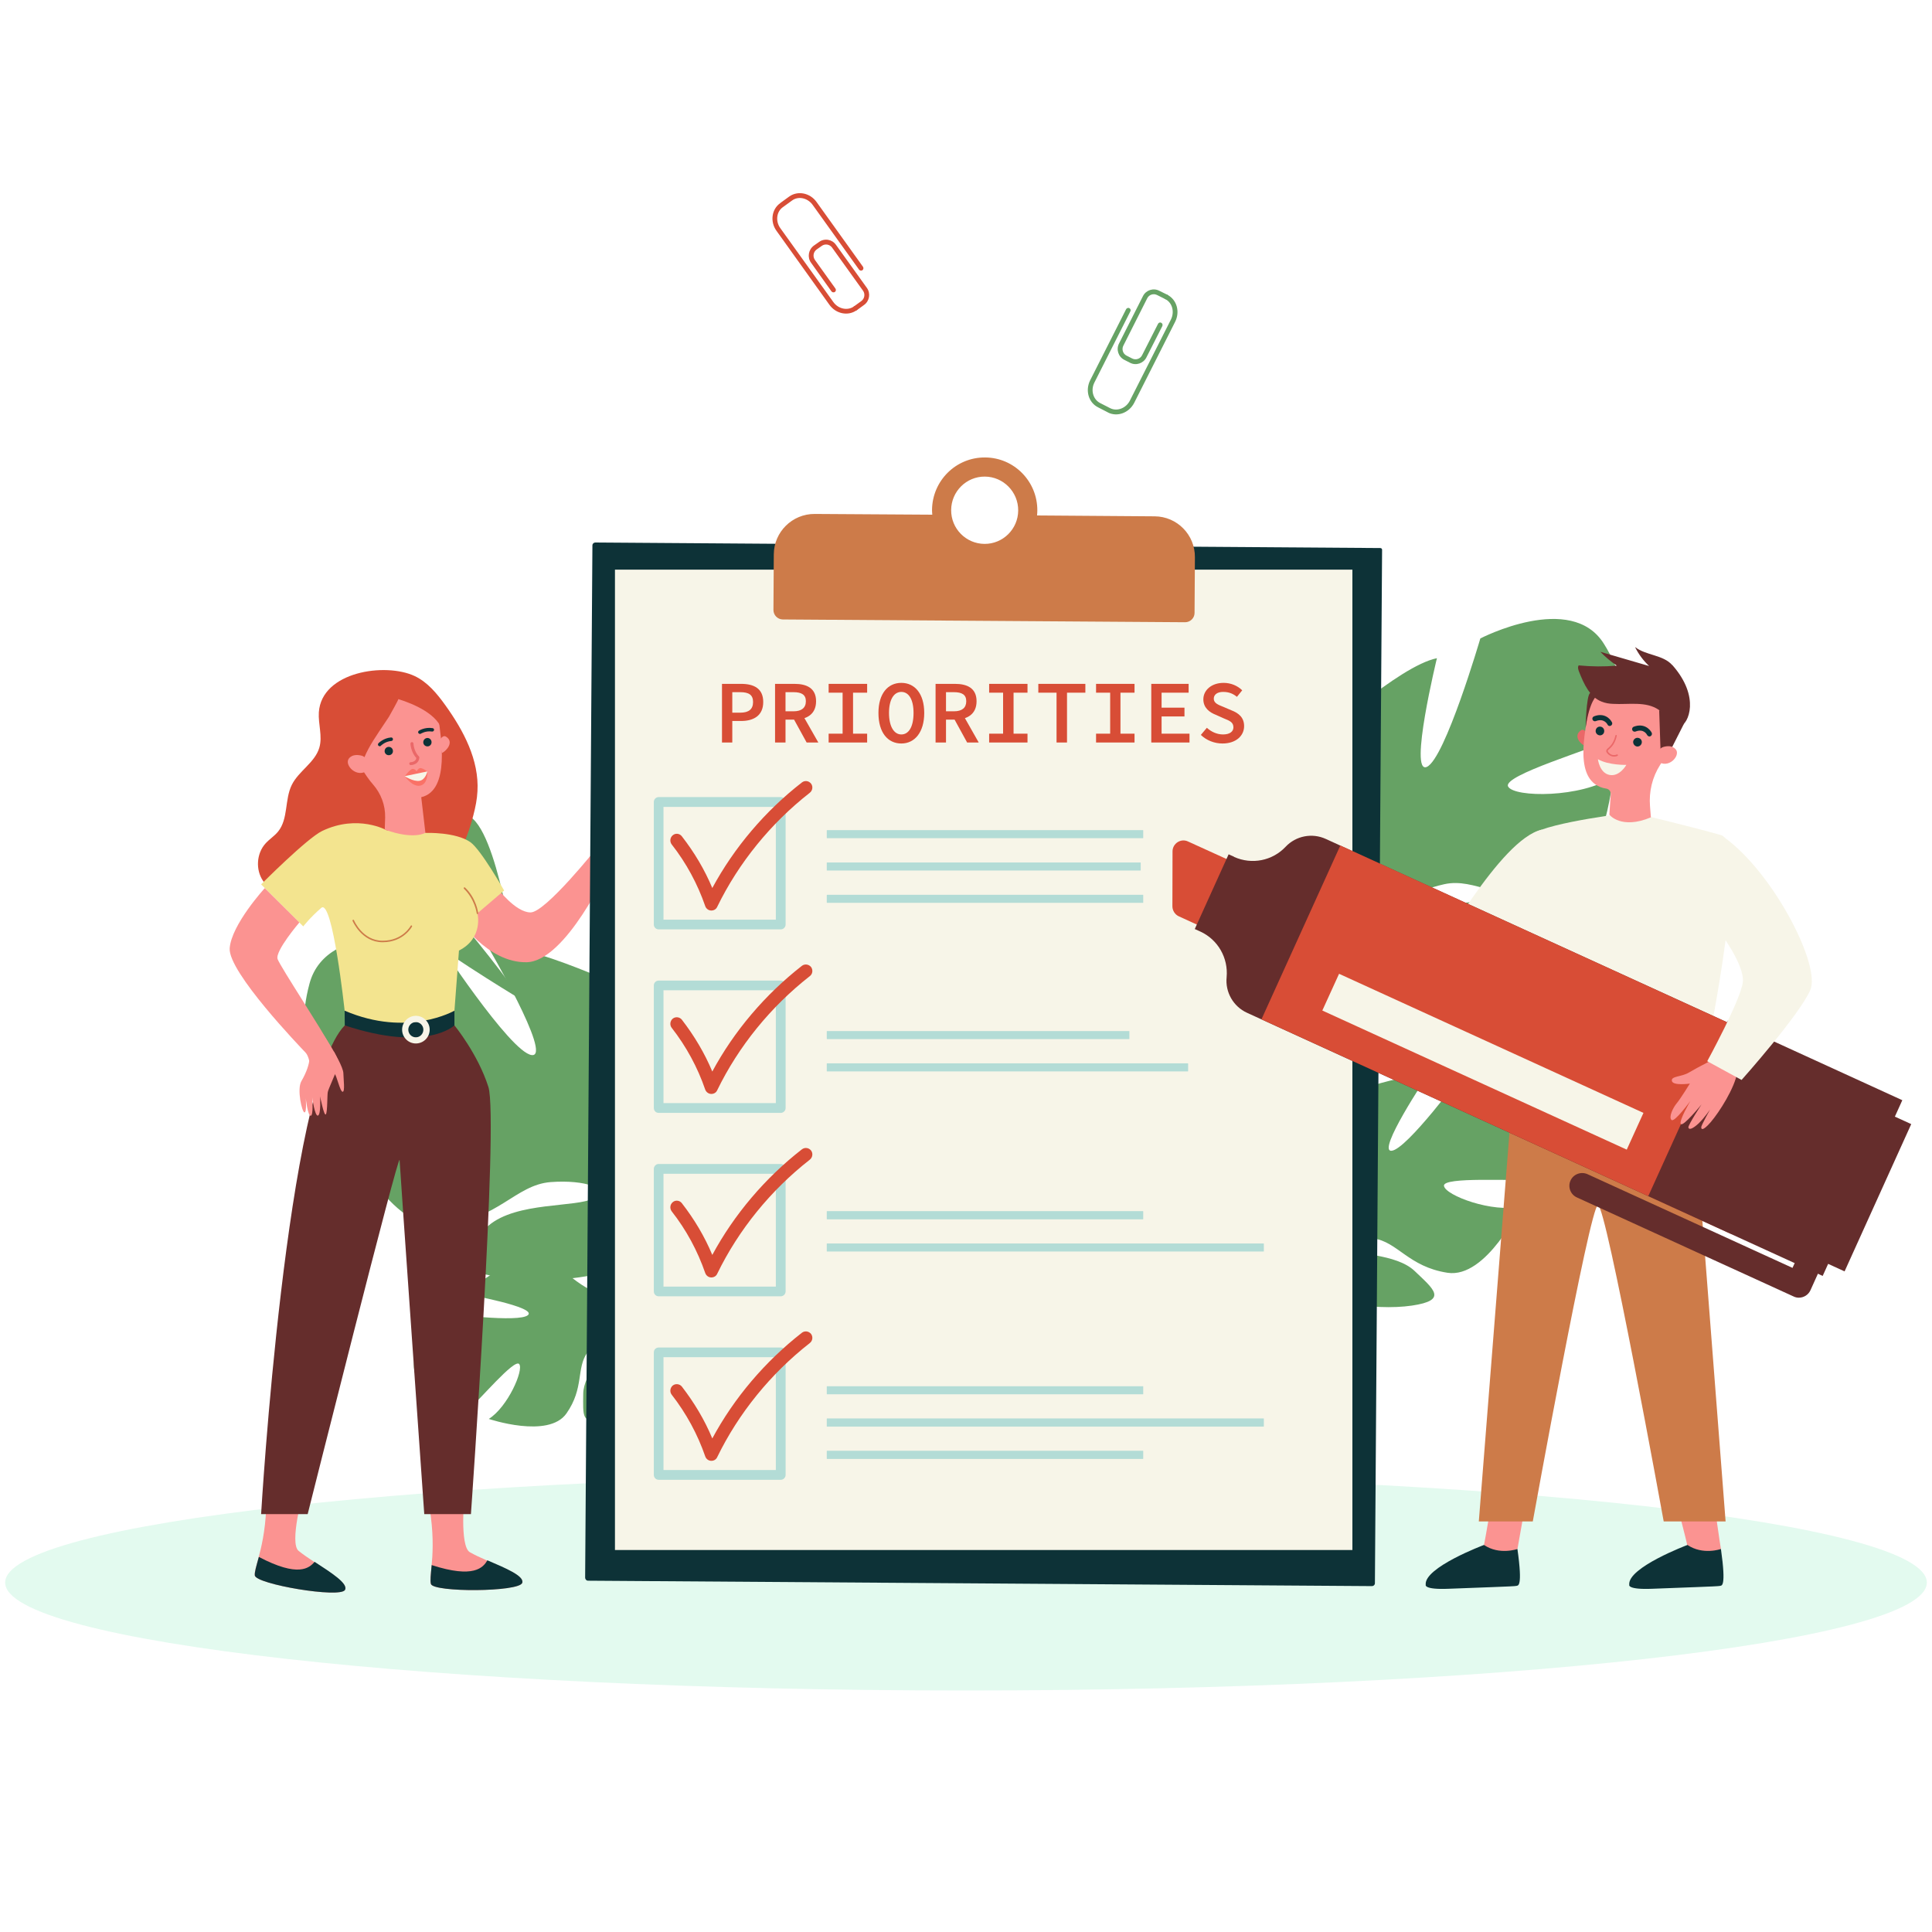 <svg version="1.0" preserveAspectRatio="xMidYMid meet" height="80" viewBox="0 0 60 60" zoomAndPan="magnify" width="80" xmlns:xlink="http://www.w3.org/1999/xlink" xmlns="http://www.w3.org/2000/svg"><defs><clipPath id="5e0b43a835"><path clip-rule="nonzero" d="M 0.16 45 L 59.84 45 L 59.84 52.5 L 0.16 52.5 Z M 0.16 45"></path></clipPath><clipPath id="1c5183fe7c"><path clip-rule="nonzero" d="M 55 34 L 59.84 34 L 59.84 40 L 55 40 Z M 55 34"></path></clipPath><clipPath id="4bad59c4e3"><path clip-rule="nonzero" d="M 51 31 L 59.84 31 L 59.84 40 L 51 40 Z M 51 31"></path></clipPath></defs><rect fill-opacity="1" height="72" y="-6" fill="#ffffff" width="72" x="-6"></rect><rect fill-opacity="1" height="72" y="-6" fill="#ffffff" width="72" x="-6"></rect><path fill-rule="nonzero" fill-opacity="1" d="M 16.199 31.051 C 16.199 31.051 12.148 25.258 10.562 26.008 C 8.977 26.758 16.199 31.051 16.199 31.051 Z M 16.199 31.051" fill="#66a264"></path><path fill-rule="nonzero" fill-opacity="1" d="M 15.941 29.496 C 15.941 29.496 15.324 25.137 14.348 25.309 C 13.371 25.48 15.941 29.496 15.941 29.496 Z M 15.941 29.496" fill="#66a264"></path><path fill-rule="nonzero" fill-opacity="1" d="M 19.824 40.578 C 19.824 40.578 20.215 38.641 18.699 38.395 C 18.699 38.395 17.676 38.359 17.07 38.75 C 17.07 38.75 18.785 39.742 18.582 40.055 C 18.379 40.363 16.75 38.805 16.75 38.805 C 16.75 38.805 14.91 39.613 14.5 40.199 C 14.5 40.199 16.672 40.59 16.398 40.84 C 16.125 41.09 13.844 40.789 13.844 40.789 C 13.844 40.789 12.375 41.977 13.016 42.926 C 13.656 43.871 14.387 43.863 14.617 43.699 C 14.848 43.535 15.98 42.176 16.125 42.363 C 16.27 42.547 15.77 43.695 15.18 44.066 C 15.18 44.066 17.031 44.691 17.59 43.898 C 18.148 43.105 17.891 42.488 18.242 42.004 C 18.598 41.52 19 41.293 18.93 41.625 C 18.855 41.957 18.117 42.656 18.113 43.289 C 18.109 43.926 18.047 44.387 18.77 43.824 C 19.492 43.262 20.449 41.969 20.137 41.273 Z M 19.824 40.578" fill="#66a264"></path><path fill-rule="nonzero" fill-opacity="1" d="M 13.828 42.504 C 13.828 42.504 18.145 39.859 19.824 40.578 C 19.824 40.578 20.398 41.105 21.391 41.324 L 21.652 41.551 C 21.652 41.551 20.438 41.168 20.137 41.273 C 20.137 41.273 19.691 39.465 13.828 42.504 Z M 13.828 42.504" fill="#66a264"></path><path fill-rule="nonzero" fill-opacity="1" d="M 21.391 41.324 C 21.391 41.324 22.73 41.496 23.492 42.715 L 23.332 42.828 C 23.332 42.828 22.305 41.699 21.477 41.496 C 20.645 41.297 21.391 41.324 21.391 41.324 Z M 21.391 41.324" fill="#66a264"></path><path fill-rule="nonzero" fill-opacity="1" d="M 20.941 37.215 C 20.941 37.215 24.074 35.453 22.613 33.059 C 22.613 33.059 21.441 31.59 20.188 31.215 C 20.188 31.215 20.859 34.781 20.188 34.863 C 19.52 34.949 19.73 30.836 19.73 30.836 C 19.73 30.836 16.426 29.242 15.133 29.367 C 15.133 29.367 17.18 32.852 16.512 32.766 C 15.844 32.684 13.543 29.156 13.543 29.156 C 13.543 29.156 10.156 28.527 9.613 30.543 C 9.07 32.555 9.949 33.562 10.449 33.691 C 10.953 33.816 14.172 33.773 14.086 34.195 C 14.004 34.613 11.828 35.285 10.617 34.906 C 10.617 34.906 11.953 38.223 13.711 38.055 C 15.465 37.887 16.008 36.797 17.098 36.711 C 18.184 36.629 18.977 36.922 18.434 37.215 C 17.891 37.508 16.051 37.312 15.172 38.062 C 14.297 38.812 13.586 39.273 15.215 39.609 C 16.844 39.945 19.77 39.734 20.355 38.477 Z M 20.941 37.215" fill="#66a264"></path><path fill-rule="nonzero" fill-opacity="1" d="M 11.16 31.172 C 11.16 31.172 19.938 34.027 20.941 37.215 C 20.941 37.215 20.898 38.645 21.777 40.281 L 21.777 40.91 C 21.777 40.91 20.859 38.77 20.355 38.477 C 20.355 38.477 22.32 35.703 11.16 31.172 Z M 11.16 31.172" fill="#66a264"></path><path fill-rule="nonzero" fill-opacity="1" d="M 21.777 40.281 C 21.777 40.281 23.129 42.344 22.359 44.855 L 22.012 44.762 C 22.012 44.762 22.348 41.996 21.641 40.605 C 20.934 39.211 21.777 40.281 21.777 40.281 Z M 21.777 40.281" fill="#66a264"></path><path fill-rule="nonzero" fill-opacity="1" d="M 39.957 38.656 C 39.957 38.656 37.848 37.305 38.961 35.699 C 38.961 35.699 39.832 34.727 40.719 34.512 C 40.719 34.512 40.109 36.965 40.574 37.051 C 41.035 37.137 41.051 34.27 41.051 34.27 C 41.051 34.27 43.41 33.293 44.309 33.43 C 44.309 33.43 42.746 35.77 43.215 35.738 C 43.684 35.707 45.422 33.348 45.422 33.348 C 45.422 33.348 47.801 33.047 48.098 34.469 C 48.395 35.891 47.746 36.559 47.391 36.625 C 47.039 36.691 44.801 36.535 44.844 36.828 C 44.883 37.125 46.371 37.68 47.227 37.465 C 47.227 37.465 46.164 39.715 44.953 39.527 C 43.738 39.34 43.402 38.562 42.652 38.461 C 41.898 38.355 41.336 38.531 41.699 38.754 C 42.066 38.98 43.352 38.918 43.934 39.473 C 44.516 40.031 44.988 40.379 43.844 40.547 C 42.695 40.715 40.668 40.453 40.312 39.555 Z M 39.957 38.656" fill="#66a264"></path><path fill-rule="nonzero" fill-opacity="1" d="M 46.996 34.848 C 46.996 34.848 40.781 36.48 39.957 38.656 C 39.957 38.656 39.926 39.652 39.254 40.754 L 39.227 41.191 C 39.227 41.191 39.953 39.742 40.312 39.555 C 40.312 39.555 39.055 37.551 46.996 34.848 Z M 46.996 34.848" fill="#66a264"></path><path fill-rule="nonzero" fill-opacity="1" d="M 39.254 40.754 C 39.254 40.754 38.23 42.137 38.668 43.914 L 38.914 43.863 C 38.914 43.863 38.789 41.922 39.336 40.984 C 39.883 40.043 39.254 40.754 39.254 40.754 Z M 39.254 40.754" fill="#66a264"></path><path fill-rule="nonzero" fill-opacity="1" d="M 41.582 28.941 C 41.582 28.941 38.34 28.227 38.996 25.719 C 38.996 25.719 39.637 24.105 40.645 23.434 C 40.645 23.434 41.008 26.766 41.621 26.66 C 42.234 26.555 40.949 22.977 40.949 22.977 C 40.949 22.977 43.445 20.676 44.625 20.441 C 44.625 20.441 43.742 24.07 44.312 23.816 C 44.879 23.562 45.973 19.828 45.973 19.828 C 45.973 19.828 48.797 18.359 49.812 19.996 C 50.832 21.629 50.324 22.758 49.914 23 C 49.504 23.25 46.648 24.078 46.836 24.426 C 47.02 24.773 49.121 24.781 50.094 24.125 C 50.094 24.125 49.793 27.414 48.199 27.738 C 46.602 28.062 45.828 27.242 44.848 27.461 C 43.863 27.68 43.238 28.152 43.801 28.266 C 44.359 28.379 45.93 27.711 46.906 28.137 C 47.883 28.562 48.633 28.781 47.281 29.516 C 45.93 30.25 43.289 30.852 42.434 29.898 Z M 41.582 28.941" fill="#66a264"></path><path fill-rule="nonzero" fill-opacity="1" d="M 48.617 20.965 C 48.617 20.965 41.617 25.852 41.582 28.941 C 41.582 28.941 42 30.191 41.66 31.875 L 41.828 32.43 C 41.828 32.43 42.07 30.293 42.438 29.898 C 42.438 29.898 39.961 27.977 48.617 20.965 Z M 48.617 20.965" fill="#66a264"></path><path fill-rule="nonzero" fill-opacity="1" d="M 41.66 31.875 C 41.66 31.875 41.016 34.062 42.367 36.078 L 42.652 35.902 C 42.652 35.902 41.613 33.547 41.867 32.125 C 42.121 30.703 41.66 31.875 41.66 31.875 Z M 41.66 31.875" fill="#66a264"></path><g clip-path="url(#5e0b43a835)"><path fill-rule="nonzero" fill-opacity="1" d="M 30 52.5 C 46.48 52.5 59.84 51 59.84 49.148 C 59.84 47.297 46.48 45.793 30 45.793 C 13.52 45.793 0.16 47.297 0.16 49.148 C 0.16 51 13.52 52.5 30 52.5 Z M 30 52.5" fill="#e3faef"></path></g><path fill-rule="nonzero" fill-opacity="1" d="M 35.094 11.266 L 34.918 11.176 C 34.73 11.082 34.656 10.852 34.754 10.664 L 35.496 9.195 C 35.59 9.008 35.82 8.934 36.004 9.031 L 36.258 9.156 C 36.293 9.176 36.309 9.219 36.289 9.258 C 36.27 9.293 36.227 9.309 36.188 9.289 L 35.938 9.164 C 35.824 9.105 35.688 9.148 35.629 9.262 L 34.887 10.734 C 34.828 10.848 34.875 10.988 34.984 11.043 L 35.16 11.133 C 35.273 11.191 35.414 11.145 35.469 11.031 L 35.965 10.055 C 35.984 10.02 36.027 10.004 36.062 10.023 C 36.102 10.043 36.113 10.086 36.098 10.125 L 35.602 11.102 C 35.508 11.285 35.281 11.363 35.094 11.266 Z M 35.094 11.266" fill="#66a264"></path><path fill-rule="nonzero" fill-opacity="1" d="M 34.41 12.809 L 34.098 12.648 C 33.805 12.5 33.699 12.125 33.855 11.812 L 34.973 9.602 C 34.992 9.566 35.039 9.551 35.074 9.57 C 35.109 9.59 35.125 9.633 35.105 9.668 L 33.988 11.879 C 33.867 12.117 33.945 12.402 34.164 12.516 L 34.477 12.676 C 34.691 12.785 34.969 12.68 35.09 12.441 L 36.363 9.926 C 36.484 9.684 36.406 9.398 36.188 9.289 C 36.152 9.27 36.137 9.227 36.156 9.188 C 36.172 9.152 36.219 9.137 36.254 9.156 C 36.547 9.305 36.652 9.68 36.496 9.992 L 35.223 12.512 C 35.062 12.824 34.699 12.957 34.406 12.809 Z M 34.41 12.809" fill="#66a264"></path><path fill-rule="nonzero" fill-opacity="1" d="M 25.273 7.629 L 25.434 7.516 C 25.602 7.391 25.84 7.43 25.961 7.602 L 26.922 8.941 C 27.043 9.109 27.004 9.348 26.836 9.469 L 26.605 9.637 C 26.574 9.66 26.527 9.652 26.504 9.617 C 26.48 9.586 26.488 9.539 26.52 9.516 L 26.746 9.352 C 26.852 9.277 26.875 9.129 26.801 9.027 L 25.84 7.688 C 25.766 7.586 25.621 7.562 25.52 7.637 L 25.359 7.75 C 25.258 7.824 25.234 7.969 25.309 8.074 L 25.945 8.961 C 25.969 8.996 25.961 9.043 25.93 9.066 C 25.895 9.09 25.848 9.082 25.824 9.051 L 25.188 8.16 C 25.066 7.992 25.105 7.754 25.273 7.629 Z M 25.273 7.629" fill="#d84d36"></path><path fill-rule="nonzero" fill-opacity="1" d="M 24.223 6.312 L 24.508 6.105 C 24.773 5.914 25.156 5.988 25.359 6.273 L 26.801 8.285 C 26.824 8.32 26.816 8.367 26.785 8.391 C 26.75 8.414 26.703 8.406 26.68 8.375 L 25.238 6.363 C 25.082 6.145 24.793 6.082 24.598 6.227 L 24.312 6.434 C 24.113 6.574 24.078 6.871 24.234 7.086 L 25.879 9.379 C 26.035 9.598 26.324 9.656 26.52 9.516 C 26.555 9.488 26.602 9.496 26.625 9.531 C 26.648 9.562 26.641 9.609 26.605 9.633 C 26.344 9.824 25.961 9.75 25.758 9.465 L 24.117 7.172 C 23.91 6.891 23.961 6.5 24.227 6.312 Z M 24.223 6.312" fill="#d84d36"></path><path fill-rule="nonzero" fill-opacity="1" d="M 9.902 22.121 C 9.879 22.488 10.02 22.863 9.918 23.215 C 9.785 23.68 9.277 23.941 9.062 24.375 C 8.836 24.832 8.957 25.43 8.637 25.824 C 8.523 25.965 8.363 26.062 8.242 26.199 C 7.965 26.508 7.934 27.012 8.168 27.355 C 8.43 27.738 8.938 27.871 9.398 27.871 C 9.863 27.867 10.32 27.758 10.781 27.781 C 11.254 27.801 11.711 27.961 12.184 27.945 C 12.836 27.922 13.445 27.562 13.867 27.062 C 14.289 26.566 14.543 25.945 14.703 25.309 C 14.766 25.066 14.816 24.82 14.828 24.574 C 14.883 23.602 14.395 22.688 13.828 21.898 C 13.57 21.539 13.277 21.184 12.879 20.996 C 11.969 20.566 9.988 20.855 9.902 22.121 Z M 9.902 22.121" fill="#d84d36"></path><path fill-rule="nonzero" fill-opacity="1" d="M 14.426 46.383 C 14.426 46.383 14.262 48.023 14.594 48.207 C 15.195 48.547 16.312 48.867 16.219 49.156 C 16.125 49.445 13.453 49.457 13.379 49.191 C 13.305 48.93 13.605 48.121 13.289 46.551 Z M 14.426 46.383" fill="#fb9391"></path><path fill-rule="nonzero" fill-opacity="1" d="M 13.406 48.605 C 13.379 48.898 13.355 49.098 13.383 49.191 C 13.457 49.457 16.125 49.445 16.219 49.156 C 16.285 48.941 15.699 48.699 15.137 48.457 C 15.004 48.68 14.723 49.031 13.406 48.605 Z M 13.406 48.605" fill="#0d3237"></path><path fill-rule="nonzero" fill-opacity="1" d="M 9.418 46.336 C 9.418 46.336 8.977 47.922 9.273 48.164 C 9.812 48.598 10.855 49.105 10.711 49.375 C 10.57 49.645 7.941 49.199 7.91 48.926 C 7.883 48.652 8.312 47.91 8.27 46.305 Z M 9.418 46.336" fill="#fb9391"></path><path fill-rule="nonzero" fill-opacity="1" d="M 8.039 48.352 C 7.961 48.633 7.902 48.828 7.914 48.926 C 7.941 49.199 10.574 49.645 10.715 49.375 C 10.82 49.176 10.277 48.836 9.77 48.504 C 9.602 48.699 9.266 48.996 8.039 48.352 Z M 8.039 48.352" fill="#0d3237"></path><path fill-rule="nonzero" fill-opacity="1" d="M 15.445 27.582 C 15.445 27.582 16.008 28.336 16.477 28.336 C 16.941 28.336 18.531 26.34 18.531 26.34 L 18.902 26.945 C 18.902 26.945 17.574 29.859 16.355 29.883 C 15.141 29.906 14.23 28.547 14.254 28.477 C 14.277 28.406 15.047 27.582 15.047 27.582 Z M 15.445 27.582" fill="#fb9391"></path><path fill-rule="nonzero" fill-opacity="1" d="M 14.113 31.844 C 14.113 31.844 14.84 32.727 15.168 33.758 C 15.492 34.789 14.625 47.023 14.625 47.023 L 13.176 47.023 C 13.176 47.023 12.41 36.129 12.41 36.031 C 12.41 35.652 9.555 47.023 9.555 47.023 L 8.109 47.023 C 8.109 47.023 8.891 33.707 10.707 31.844 L 12.41 31.949 Z M 14.113 31.844" fill="#652d2c"></path><path fill-rule="nonzero" fill-opacity="1" d="M 14.113 31.387 L 14.113 31.844 C 14.113 31.844 13.25 32.688 10.707 31.844 L 10.703 31.387 L 12.934 31.246 Z M 14.113 31.387" fill="#0d3237"></path><path fill-rule="nonzero" fill-opacity="1" d="M 13.25 25.867 C 13.25 25.867 14.148 25.836 14.605 26.152 C 14.934 26.379 15.656 27.656 15.656 27.656 L 14.828 28.363 C 14.828 28.363 15.023 29.133 14.254 29.52 L 14.113 31.387 C 14.113 31.387 12.664 32.23 10.703 31.387 C 10.703 31.387 10.328 27.891 9.977 28.195 C 9.625 28.5 9.418 28.77 9.418 28.77 L 8.109 27.465 C 8.109 27.465 9.535 26.031 10.008 25.805 C 11.113 25.277 12.008 25.785 12.008 25.785 Z M 13.25 25.867" fill="#f3e48f"></path><path fill-rule="nonzero" fill-opacity="1" d="M 9.297 28.648 C 9.297 28.648 8.535 29.539 8.621 29.785 C 8.711 30.031 10.051 32.059 10.23 32.445 C 10.41 32.828 10.359 33.059 10.359 33.059 L 9.676 33.391 C 9.676 33.391 9.641 32.848 9.488 32.688 C 9.34 32.531 7.082 30.188 7.133 29.449 C 7.188 28.711 8.223 27.582 8.223 27.582 Z M 9.297 28.648" fill="#fb9391"></path><path fill-rule="nonzero" fill-opacity="1" d="M 13.645 23.004 C 13.645 23.004 13.742 22.809 13.848 22.875 C 14.109 23.035 13.879 23.312 13.723 23.387 Z M 13.645 23.004" fill="#fb9391"></path><path fill-rule="nonzero" fill-opacity="1" d="M 11.875 20.977 C 11.141 21.109 10.617 21.785 10.66 22.531 C 10.676 22.777 10.75 23.004 10.863 23.199 C 11.125 23.691 11.34 24.086 11.586 24.363 C 11.832 24.645 11.969 25.008 11.961 25.383 L 11.949 25.762 C 12.855 26.094 13.211 25.863 13.211 25.863 L 13.082 24.758 C 14 24.543 13.68 22.836 13.621 22.328 C 13.617 22.312 13.617 22.293 13.613 22.273 C 13.52 21.422 12.727 20.82 11.875 20.977 Z M 11.875 20.977" fill="#fb9391"></path><path fill-rule="nonzero" fill-opacity="1" d="M 11.93 22.484 C 11.707 22.824 11.465 23.156 11.312 23.531 C 11.293 23.57 11.176 23.879 11.223 23.906 C 10.965 23.754 10.781 23.5 10.621 23.242 C 10.344 22.793 10.344 22.219 10.566 21.754 C 10.789 21.289 11.215 21.012 11.711 20.914 C 12.242 20.809 12.844 20.922 13.223 21.336 C 13.578 21.719 13.652 22.25 13.746 22.746 C 13.641 22.191 12.844 21.859 12.371 21.711 C 12.387 21.715 12.094 22.234 12.078 22.262 C 12.027 22.336 11.98 22.41 11.93 22.484 Z M 11.93 22.484" fill="#d84d36"></path><path fill-rule="nonzero" fill-opacity="1" d="M 11.363 23.562 C 11.332 23.516 11.289 23.484 11.234 23.469 C 11.129 23.441 10.945 23.418 10.836 23.555 C 10.676 23.758 11.094 24.195 11.426 23.914 C 11.426 23.914 11.516 23.801 11.363 23.562 Z M 11.363 23.562" fill="#fb9391"></path><path fill-rule="nonzero" fill-opacity="1" d="M 13.402 23.047 C 13.402 22.977 13.344 22.918 13.273 22.918 C 13.199 22.922 13.145 22.98 13.145 23.051 C 13.145 23.125 13.203 23.18 13.277 23.18 C 13.348 23.18 13.406 23.117 13.402 23.047 Z M 13.402 23.047" fill="#0d3237"></path><path fill-rule="nonzero" fill-opacity="1" d="M 12.203 23.324 C 12.203 23.25 12.145 23.195 12.074 23.195 C 12 23.195 11.945 23.254 11.945 23.328 C 11.945 23.398 12.004 23.457 12.078 23.453 C 12.148 23.453 12.207 23.395 12.203 23.324 Z M 12.203 23.324" fill="#0d3237"></path><path fill-rule="nonzero" fill-opacity="1" d="M 13.273 23.957 C 13.273 23.957 13.102 23.836 13.039 23.855 C 12.973 23.875 12.938 23.957 12.938 23.957 C 12.938 23.957 12.898 23.879 12.816 23.879 C 12.734 23.883 12.57 24.105 12.57 24.105 C 12.57 24.105 12.809 24.453 13.051 24.398 C 13.297 24.348 13.273 23.977 13.273 23.977 Z M 13.273 23.957" fill="#fa7267"></path><path fill-rule="nonzero" fill-opacity="1" d="M 11.801 23.176 C 11.785 23.176 11.77 23.172 11.754 23.16 C 11.734 23.141 11.73 23.105 11.754 23.082 C 11.758 23.078 11.906 22.922 12.145 22.902 C 12.176 22.902 12.203 22.922 12.203 22.953 C 12.207 22.984 12.184 23.008 12.156 23.012 C 11.957 23.027 11.832 23.156 11.832 23.156 C 11.824 23.168 11.812 23.172 11.801 23.176 Z M 11.801 23.176" fill="#0d3237"></path><path fill-rule="nonzero" fill-opacity="1" d="M 13.035 22.793 C 13.02 22.789 13.004 22.781 12.996 22.77 C 12.977 22.742 12.984 22.711 13.012 22.691 C 13.016 22.688 13.195 22.574 13.434 22.613 C 13.465 22.617 13.484 22.645 13.48 22.672 C 13.473 22.703 13.445 22.723 13.418 22.719 C 13.219 22.688 13.07 22.785 13.07 22.785 C 13.059 22.793 13.047 22.793 13.035 22.793 Z M 13.035 22.793" fill="#0d3237"></path><path fill-rule="nonzero" fill-opacity="1" d="M 12.84 23.746 C 12.988 23.707 13.023 23.586 13.023 23.52 C 13.023 23.508 13.016 23.496 13.008 23.488 C 12.852 23.34 12.84 23.09 12.84 23.09 C 12.836 23.062 12.816 23.047 12.793 23.047 C 12.766 23.047 12.746 23.07 12.746 23.094 C 12.746 23.105 12.762 23.363 12.93 23.539 C 12.926 23.578 12.898 23.66 12.75 23.672 C 12.727 23.672 12.707 23.691 12.711 23.719 C 12.711 23.742 12.734 23.762 12.758 23.762 C 12.785 23.758 12.812 23.754 12.836 23.75 Z M 12.84 23.746" fill="#ea6868"></path><path fill-rule="nonzero" fill-opacity="1" d="M 13.273 23.957 L 12.566 24.105 C 12.566 24.105 12.832 24.277 13.023 24.25 C 13.215 24.223 13.273 23.957 13.273 23.957 Z M 13.273 23.957" fill="#f7f5e8"></path><path fill-rule="nonzero" fill-opacity="1" d="M 9.98 32.043 C 9.98 32.043 10.574 32.879 10.516 33.074 C 10.453 33.27 10.199 33.816 10.18 33.914 C 10.16 34.008 10.172 34.527 10.121 34.605 C 10.066 34.688 9.941 34.051 9.941 34.051 C 9.941 34.051 9.973 34.609 9.875 34.645 C 9.777 34.68 9.695 34.082 9.695 34.082 C 9.695 34.082 9.742 34.648 9.648 34.652 C 9.555 34.652 9.496 34.105 9.496 34.105 C 9.496 34.105 9.531 34.543 9.457 34.547 C 9.379 34.547 9.215 33.828 9.359 33.578 C 9.707 32.98 9.605 32.664 9.605 32.664 Z M 9.98 32.043" fill="#fb9391"></path><path fill-rule="nonzero" fill-opacity="1" d="M 10.363 32.648 C 10.363 32.648 10.66 33.145 10.664 33.332 C 10.668 33.523 10.719 33.906 10.641 33.906 C 10.559 33.906 10.449 33.371 10.391 33.352 C 10.332 33.328 10.332 33.086 10.332 33.086 Z M 10.363 32.648" fill="#fb9391"></path><path fill-rule="nonzero" fill-opacity="1" d="M 11.883 29.262 C 11.227 29.262 10.953 28.605 10.949 28.598 C 10.945 28.586 10.949 28.57 10.961 28.566 C 10.977 28.559 10.988 28.566 10.992 28.578 C 10.996 28.586 11.258 29.215 11.883 29.215 C 12.508 29.215 12.75 28.758 12.754 28.754 C 12.758 28.742 12.773 28.734 12.785 28.742 C 12.797 28.746 12.801 28.762 12.797 28.773 C 12.793 28.777 12.539 29.262 11.883 29.262 Z M 11.883 29.262" fill="#cd7b49"></path><path fill-rule="nonzero" fill-opacity="1" d="M 14.828 28.387 C 14.816 28.387 14.805 28.379 14.805 28.363 C 14.805 28.359 14.746 27.922 14.406 27.598 C 14.398 27.59 14.398 27.574 14.406 27.566 C 14.414 27.555 14.43 27.555 14.441 27.562 C 14.793 27.895 14.848 28.34 14.852 28.359 C 14.852 28.371 14.844 28.383 14.828 28.387 Z M 14.828 28.387" fill="#cd7b49"></path><path fill-rule="nonzero" fill-opacity="1" d="M 12.914 32.406 C 12.68 32.406 12.488 32.215 12.488 31.977 C 12.488 31.742 12.68 31.547 12.914 31.547 C 13.152 31.547 13.344 31.742 13.344 31.977 C 13.344 32.215 13.152 32.406 12.914 32.406 Z M 12.914 31.742 C 12.785 31.742 12.68 31.848 12.68 31.977 C 12.68 32.109 12.785 32.215 12.914 32.215 C 13.043 32.215 13.148 32.109 13.148 31.977 C 13.148 31.848 13.043 31.742 12.914 31.742 Z M 12.914 31.742" fill="#f7f5e8"></path><path fill-rule="nonzero" fill-opacity="1" d="M 42.867 17.02 L 18.488 16.848 C 18.438 16.848 18.398 16.887 18.398 16.938 L 18.172 48.996 C 18.172 49.047 18.211 49.09 18.262 49.09 L 42.609 49.258 C 42.656 49.258 42.699 49.219 42.699 49.172 L 42.922 17.074 C 42.922 17.043 42.898 17.02 42.867 17.02 Z M 42.867 17.02" fill="#0d3237"></path><path fill-rule="nonzero" fill-opacity="1" d="M 42 17.691 L 19.098 17.691 L 19.098 48.137 L 42 48.137 Z M 42 17.691" fill="#f7f5e8"></path><path fill-rule="nonzero" fill-opacity="1" d="M 35.496 25.781 L 25.684 25.781 C 25.68 25.781 25.676 25.785 25.676 25.789 L 25.676 26.023 C 25.676 26.027 25.68 26.031 25.684 26.031 L 35.496 26.031 C 35.5 26.031 35.504 26.027 35.504 26.023 L 35.504 25.789 C 35.504 25.785 35.5 25.781 35.496 25.781 Z M 35.496 25.781" fill="#b3dcd6"></path><path fill-rule="nonzero" fill-opacity="1" d="M 35.496 27.789 L 25.684 27.789 C 25.68 27.789 25.676 27.793 25.676 27.797 L 25.676 28.031 C 25.676 28.035 25.68 28.039 25.684 28.039 L 35.496 28.039 C 35.5 28.039 35.504 28.035 35.504 28.031 L 35.504 27.797 C 35.504 27.793 35.5 27.789 35.496 27.789 Z M 35.496 27.789" fill="#b3dcd6"></path><path fill-rule="nonzero" fill-opacity="1" d="M 35.418 26.785 L 25.684 26.785 C 25.68 26.785 25.676 26.789 25.676 26.793 L 25.676 27.027 C 25.676 27.031 25.68 27.035 25.684 27.035 L 35.418 27.035 C 35.422 27.035 35.426 27.031 35.426 27.027 L 35.426 26.793 C 35.426 26.789 35.422 26.785 35.418 26.785 Z M 35.418 26.785" fill="#b3dcd6"></path><path fill-rule="nonzero" fill-opacity="1" d="M 24.246 28.863 L 20.457 28.863 C 20.371 28.863 20.305 28.797 20.305 28.711 L 20.305 24.906 C 20.305 24.824 20.371 24.754 20.457 24.754 L 24.246 24.754 C 24.328 24.754 24.398 24.824 24.398 24.906 L 24.398 28.711 C 24.398 28.797 24.328 28.863 24.246 28.863 Z M 20.605 28.562 L 24.094 28.562 L 24.094 25.059 L 20.605 25.059 Z M 20.605 28.562" fill="#b3dcd6"></path><path fill-rule="nonzero" fill-opacity="1" d="M 22.094 28.277 C 22.09 28.277 22.086 28.277 22.082 28.277 C 22 28.273 21.93 28.219 21.902 28.141 C 21.664 27.453 21.316 26.805 20.859 26.223 C 20.793 26.133 20.809 26.008 20.895 25.938 C 20.98 25.867 21.109 25.883 21.176 25.973 C 21.562 26.469 21.883 27.008 22.121 27.578 C 22.801 26.32 23.758 25.191 24.902 24.301 C 24.992 24.23 25.117 24.246 25.188 24.336 C 25.254 24.422 25.238 24.551 25.148 24.621 C 23.934 25.57 22.938 26.797 22.273 28.164 C 22.242 28.234 22.172 28.277 22.094 28.277 Z M 22.094 28.277" fill="#d84d36"></path><path fill-rule="nonzero" fill-opacity="1" d="M 24.246 34.562 L 20.457 34.562 C 20.371 34.562 20.305 34.496 20.305 34.41 L 20.305 30.605 C 20.305 30.52 20.371 30.453 20.457 30.453 L 24.246 30.453 C 24.328 30.453 24.398 30.52 24.398 30.605 L 24.398 34.41 C 24.398 34.496 24.328 34.562 24.246 34.562 Z M 20.605 34.258 L 24.094 34.258 L 24.094 30.754 L 20.605 30.754 Z M 20.605 34.258" fill="#b3dcd6"></path><path fill-rule="nonzero" fill-opacity="1" d="M 22.094 33.973 C 22.09 33.973 22.086 33.973 22.082 33.973 C 22 33.969 21.93 33.914 21.902 33.84 C 21.664 33.148 21.316 32.504 20.859 31.918 C 20.793 31.832 20.809 31.703 20.895 31.633 C 20.98 31.566 21.109 31.582 21.176 31.668 C 21.562 32.168 21.883 32.707 22.121 33.277 C 22.801 32.016 23.758 30.891 24.902 29.996 C 24.992 29.926 25.117 29.945 25.188 30.031 C 25.254 30.121 25.238 30.25 25.148 30.316 C 23.934 31.266 22.938 32.492 22.273 33.859 C 22.242 33.93 22.172 33.973 22.094 33.973 Z M 22.094 33.973" fill="#d84d36"></path><path fill-rule="nonzero" fill-opacity="1" d="M 24.246 40.258 L 20.457 40.258 C 20.371 40.258 20.305 40.191 20.305 40.105 L 20.305 36.301 C 20.305 36.219 20.371 36.148 20.457 36.148 L 24.246 36.148 C 24.328 36.148 24.398 36.219 24.398 36.301 L 24.398 40.105 C 24.398 40.191 24.328 40.258 24.246 40.258 Z M 20.605 39.957 L 24.094 39.957 L 24.094 36.453 L 20.605 36.453 Z M 20.605 39.957" fill="#b3dcd6"></path><path fill-rule="nonzero" fill-opacity="1" d="M 22.094 39.672 C 22.09 39.672 22.086 39.672 22.082 39.672 C 22 39.668 21.93 39.613 21.902 39.535 C 21.664 38.848 21.316 38.199 20.859 37.617 C 20.793 37.527 20.809 37.402 20.895 37.332 C 20.98 37.262 21.109 37.277 21.176 37.367 C 21.562 37.863 21.883 38.402 22.121 38.973 C 22.801 37.715 23.758 36.586 24.902 35.695 C 24.992 35.625 25.117 35.641 25.188 35.73 C 25.254 35.816 25.238 35.945 25.148 36.016 C 23.934 36.965 22.938 38.191 22.273 39.559 C 22.242 39.629 22.172 39.672 22.094 39.672 Z M 22.094 39.672" fill="#d84d36"></path><path fill-rule="nonzero" fill-opacity="1" d="M 24.246 45.957 L 20.457 45.957 C 20.371 45.957 20.305 45.887 20.305 45.805 L 20.305 42 C 20.305 41.914 20.371 41.848 20.457 41.848 L 24.246 41.848 C 24.328 41.848 24.398 41.914 24.398 42 L 24.398 45.805 C 24.398 45.887 24.328 45.957 24.246 45.957 Z M 20.605 45.652 L 24.094 45.652 L 24.094 42.148 L 20.605 42.148 Z M 20.605 45.652" fill="#b3dcd6"></path><path fill-rule="nonzero" fill-opacity="1" d="M 22.094 45.367 C 22.09 45.367 22.086 45.367 22.082 45.367 C 22 45.363 21.93 45.309 21.902 45.23 C 21.664 44.543 21.316 43.898 20.859 43.312 C 20.793 43.227 20.809 43.098 20.895 43.027 C 20.98 42.961 21.109 42.977 21.176 43.062 C 21.562 43.562 21.883 44.098 22.121 44.672 C 22.801 43.41 23.758 42.285 24.902 41.391 C 24.992 41.32 25.117 41.34 25.188 41.426 C 25.254 41.516 25.238 41.641 25.148 41.711 C 23.934 42.66 22.938 43.887 22.273 45.254 C 22.242 45.324 22.172 45.367 22.094 45.367 Z M 22.094 45.367" fill="#d84d36"></path><path fill-rule="nonzero" fill-opacity="1" d="M 35.496 37.613 L 25.684 37.613 C 25.68 37.613 25.676 37.617 25.676 37.621 L 25.676 37.855 C 25.676 37.863 25.68 37.867 25.684 37.867 L 35.496 37.867 C 35.5 37.867 35.504 37.863 35.504 37.855 L 35.504 37.621 C 35.504 37.617 35.5 37.613 35.496 37.613 Z M 35.496 37.613" fill="#b3dcd6"></path><path fill-rule="nonzero" fill-opacity="1" d="M 39.242 38.617 L 25.684 38.617 C 25.68 38.617 25.676 38.621 25.676 38.625 L 25.676 38.859 C 25.676 38.863 25.68 38.867 25.684 38.867 L 39.242 38.867 C 39.246 38.867 39.25 38.863 39.25 38.859 L 39.25 38.625 C 39.25 38.621 39.246 38.617 39.242 38.617 Z M 39.242 38.617" fill="#b3dcd6"></path><path fill-rule="nonzero" fill-opacity="1" d="M 25.684 43.051 L 35.496 43.051 C 35.5 43.051 35.504 43.055 35.504 43.059 L 35.504 43.289 C 35.504 43.297 35.5 43.301 35.496 43.301 L 25.684 43.301 C 25.68 43.301 25.676 43.297 25.676 43.289 L 25.676 43.059 C 25.676 43.055 25.68 43.051 25.684 43.051 Z M 25.684 43.051" fill="#b3dcd6"></path><path fill-rule="nonzero" fill-opacity="1" d="M 35.496 45.055 L 25.684 45.055 C 25.68 45.055 25.676 45.059 25.676 45.066 L 25.676 45.301 C 25.676 45.305 25.68 45.309 25.684 45.309 L 35.496 45.309 C 35.5 45.309 35.504 45.305 35.504 45.301 L 35.504 45.066 C 35.504 45.059 35.5 45.055 35.496 45.055 Z M 35.496 45.055" fill="#b3dcd6"></path><path fill-rule="nonzero" fill-opacity="1" d="M 39.242 44.051 L 25.684 44.051 C 25.68 44.051 25.676 44.055 25.676 44.062 L 25.676 44.297 C 25.676 44.301 25.68 44.305 25.684 44.305 L 39.242 44.305 C 39.246 44.305 39.25 44.301 39.25 44.297 L 39.25 44.062 C 39.25 44.055 39.246 44.051 39.242 44.051 Z M 39.242 44.051" fill="#b3dcd6"></path><path fill-rule="nonzero" fill-opacity="1" d="M 22.418 21.238 L 23.016 21.238 C 23.41 21.238 23.703 21.379 23.703 21.801 C 23.703 22.223 23.406 22.391 23.016 22.391 L 22.742 22.391 L 22.742 23.059 L 22.422 23.059 L 22.422 21.238 Z M 22.988 22.133 C 23.258 22.133 23.387 22.023 23.387 21.801 C 23.387 21.578 23.254 21.496 22.988 21.496 L 22.742 21.496 L 22.742 22.133 Z M 22.988 22.133" fill="#d84d36"></path><path fill-rule="nonzero" fill-opacity="1" d="M 24.07 21.238 L 24.676 21.238 C 25.051 21.238 25.344 21.371 25.344 21.777 C 25.344 22.184 25.051 22.348 24.676 22.348 L 24.395 22.348 L 24.395 23.059 L 24.07 23.059 Z M 24.645 22.09 C 24.891 22.09 25.027 21.984 25.027 21.777 C 25.027 21.574 24.891 21.496 24.645 21.496 L 24.395 21.496 L 24.395 22.09 Z M 24.848 22.066 L 25.414 23.059 L 25.051 23.059 L 24.613 22.262 Z M 24.848 22.066" fill="#d84d36"></path><path fill-rule="nonzero" fill-opacity="1" d="M 25.734 22.785 L 26.168 22.785 L 26.168 21.512 L 25.734 21.512 L 25.734 21.238 L 26.93 21.238 L 26.93 21.512 L 26.492 21.512 L 26.492 22.785 L 26.93 22.785 L 26.93 23.059 L 25.734 23.059 Z M 25.734 22.785" fill="#d84d36"></path><path fill-rule="nonzero" fill-opacity="1" d="M 27.281 22.141 C 27.281 21.543 27.57 21.207 27.992 21.207 C 28.41 21.207 28.703 21.543 28.703 22.141 C 28.703 22.738 28.41 23.09 27.992 23.09 C 27.57 23.09 27.281 22.75 27.281 22.141 Z M 28.371 22.141 C 28.371 21.723 28.223 21.488 27.992 21.488 C 27.762 21.488 27.609 21.723 27.609 22.141 C 27.609 22.559 27.762 22.809 27.992 22.809 C 28.223 22.809 28.371 22.57 28.371 22.141 Z M 28.371 22.141" fill="#d84d36"></path><path fill-rule="nonzero" fill-opacity="1" d="M 29.055 21.238 L 29.66 21.238 C 30.035 21.238 30.328 21.371 30.328 21.777 C 30.328 22.184 30.035 22.348 29.66 22.348 L 29.379 22.348 L 29.379 23.059 L 29.055 23.059 Z M 29.625 22.09 C 29.875 22.09 30.008 21.984 30.008 21.777 C 30.008 21.574 29.875 21.496 29.625 21.496 L 29.379 21.496 L 29.379 22.09 Z M 29.832 22.066 L 30.395 23.059 L 30.035 23.059 L 29.598 22.262 Z M 29.832 22.066" fill="#d84d36"></path><path fill-rule="nonzero" fill-opacity="1" d="M 30.719 22.785 L 31.152 22.785 L 31.152 21.512 L 30.719 21.512 L 30.719 21.238 L 31.91 21.238 L 31.91 21.512 L 31.477 21.512 L 31.477 22.785 L 31.91 22.785 L 31.91 23.059 L 30.719 23.059 Z M 30.719 22.785" fill="#d84d36"></path><path fill-rule="nonzero" fill-opacity="1" d="M 32.816 21.512 L 32.246 21.512 L 32.246 21.238 L 33.707 21.238 L 33.707 21.512 L 33.137 21.512 L 33.137 23.059 L 32.812 23.059 L 32.812 21.512 Z M 32.816 21.512" fill="#d84d36"></path><path fill-rule="nonzero" fill-opacity="1" d="M 34.039 22.785 L 34.477 22.785 L 34.477 21.512 L 34.039 21.512 L 34.039 21.238 L 35.234 21.238 L 35.234 21.512 L 34.797 21.512 L 34.797 22.785 L 35.234 22.785 L 35.234 23.059 L 34.039 23.059 Z M 34.039 22.785" fill="#d84d36"></path><path fill-rule="nonzero" fill-opacity="1" d="M 35.754 21.238 L 36.914 21.238 L 36.914 21.512 L 36.074 21.512 L 36.074 21.977 L 36.785 21.977 L 36.785 22.25 L 36.074 22.25 L 36.074 22.785 L 36.941 22.785 L 36.941 23.059 L 35.754 23.059 Z M 35.754 21.238" fill="#d84d36"></path><path fill-rule="nonzero" fill-opacity="1" d="M 37.293 22.824 L 37.48 22.602 C 37.617 22.727 37.793 22.809 37.984 22.809 C 38.195 22.809 38.305 22.715 38.305 22.59 C 38.305 22.426 38.184 22.383 38.004 22.309 L 37.758 22.199 C 37.566 22.125 37.371 21.984 37.371 21.719 C 37.371 21.43 37.629 21.207 38 21.207 C 38.223 21.207 38.43 21.293 38.578 21.438 L 38.414 21.641 C 38.293 21.543 38.168 21.488 37.984 21.488 C 37.812 21.488 37.695 21.566 37.695 21.699 C 37.695 21.84 37.84 21.891 38.004 21.957 L 38.242 22.059 C 38.473 22.148 38.637 22.285 38.637 22.551 C 38.637 22.844 38.391 23.09 37.965 23.09 C 37.711 23.09 37.469 22.992 37.293 22.824 Z M 37.293 22.824" fill="#d84d36"></path><path fill-rule="nonzero" fill-opacity="1" d="M 36.891 33.023 L 25.684 33.023 C 25.68 33.023 25.676 33.027 25.676 33.031 L 25.676 33.266 C 25.676 33.27 25.68 33.273 25.684 33.273 L 36.891 33.273 C 36.895 33.273 36.898 33.27 36.898 33.266 L 36.898 33.031 C 36.898 33.027 36.895 33.023 36.891 33.023 Z M 36.891 33.023" fill="#b3dcd6"></path><path fill-rule="nonzero" fill-opacity="1" d="M 35.066 32.02 L 25.684 32.02 C 25.68 32.02 25.676 32.023 25.676 32.027 L 25.676 32.262 C 25.676 32.266 25.68 32.27 25.684 32.27 L 35.066 32.27 C 35.07 32.27 35.074 32.266 35.074 32.262 L 35.074 32.027 C 35.074 32.023 35.07 32.02 35.066 32.02 Z M 35.066 32.02" fill="#b3dcd6"></path><path fill-rule="nonzero" fill-opacity="1" d="M 35.859 16.035 L 32.207 16.008 C 32.211 15.957 32.215 15.91 32.215 15.859 C 32.223 14.953 31.496 14.211 30.594 14.207 C 29.688 14.199 28.953 14.93 28.945 15.836 C 28.945 15.887 28.949 15.938 28.953 15.984 L 25.301 15.961 C 24.605 15.957 24.035 16.52 24.031 17.215 L 24.02 18.941 C 24.02 19.105 24.148 19.234 24.309 19.238 L 36.805 19.324 C 36.965 19.324 37.098 19.195 37.098 19.035 L 37.109 17.309 C 37.117 16.609 36.555 16.039 35.859 16.035 Z M 30.574 16.891 C 30 16.887 29.535 16.418 29.539 15.84 C 29.543 15.262 30.012 14.797 30.586 14.801 C 31.16 14.805 31.625 15.277 31.621 15.855 C 31.617 16.43 31.148 16.895 30.574 16.891 Z M 30.574 16.891" fill="#cd7b49"></path><path fill-rule="nonzero" fill-opacity="1" d="M 46.402 46.18 C 46.402 46.18 46.094 47.988 46.082 48.008 C 46.07 48.031 46.195 48.227 46.195 48.227 L 46.68 48.312 L 47.125 48.109 C 47.125 48.109 47.383 46.648 47.43 46.422 C 47.473 46.195 46.402 46.18 46.402 46.18 Z M 46.402 46.18" fill="#fb9391"></path><path fill-rule="nonzero" fill-opacity="1" d="M 47.125 48.105 C 47.125 48.105 46.566 48.305 46.086 47.98 C 46.086 47.98 44.219 48.68 44.277 49.215 C 44.277 49.215 44.199 49.375 45.004 49.34 C 45.812 49.305 47.07 49.27 47.102 49.25 C 47.137 49.23 47.297 49.316 47.125 48.105 Z M 47.125 48.105" fill="#0d3237"></path><path fill-rule="nonzero" fill-opacity="1" d="M 51.941 46.18 C 51.941 46.18 52.414 47.988 52.402 48.008 C 52.391 48.031 52.516 48.227 52.516 48.227 L 53.004 48.312 L 53.445 48.109 C 53.445 48.109 53.203 46.621 53.25 46.395 C 53.297 46.168 51.941 46.18 51.941 46.18 Z M 51.941 46.18" fill="#fb9391"></path><path fill-rule="nonzero" fill-opacity="1" d="M 53.445 48.105 C 53.445 48.105 52.887 48.305 52.406 47.98 C 52.406 47.98 50.543 48.68 50.598 49.215 C 50.598 49.215 50.52 49.375 51.328 49.34 C 52.137 49.305 53.391 49.27 53.426 49.25 C 53.461 49.23 53.617 49.316 53.445 48.105 Z M 53.445 48.105" fill="#0d3237"></path><path fill-rule="nonzero" fill-opacity="1" d="M 46.902 34.875 L 45.926 47.25 L 47.602 47.25 C 47.602 47.25 49.371 37.469 49.625 37.426 C 49.875 37.383 51.668 47.25 51.668 47.25 L 53.59 47.25 L 52.609 34.555 Z M 46.902 34.875" fill="#cd7b49"></path><path fill-rule="nonzero" fill-opacity="1" d="M 50.684 25.23 C 50.684 25.23 48.125 25.531 47.586 25.902 C 47.043 26.273 46.902 32.395 46.902 32.395 L 46.816 35.109 C 46.816 35.109 50.176 36.254 52.91 35.109 L 53.051 32.395 C 53.051 32.395 54.332 26.188 53.445 25.934 C 52.562 25.68 50.684 25.23 50.684 25.23 Z M 50.684 25.23" fill="#f7f5e8"></path><path fill-rule="nonzero" fill-opacity="1" d="M 53.793 36.152 C 53.793 36.152 53.613 36.902 53.57 37.176 C 53.527 37.449 53.281 37.684 53.422 37.762 C 53.562 37.84 53.848 37.387 53.848 37.387 C 53.848 37.387 54.02 37.922 54.051 38.098 C 54.078 38.27 54.207 38.566 54.336 38.555 C 54.465 38.543 54.27 37.723 54.27 37.723 C 54.27 37.723 54.5 38.398 54.621 38.41 C 54.738 38.426 54.57 37.523 54.57 37.523 C 54.57 37.523 54.781 38.254 54.848 38.301 C 54.914 38.344 54.973 38.258 54.961 37.98 C 54.945 37.703 54.863 37.422 54.863 37.422 C 54.863 37.422 55.051 37.926 55.094 37.977 C 55.137 38.031 55.238 38.07 55.176 37.66 C 55.113 37.25 54.848 36.406 54.535 36.031 L 53.793 36.148 Z M 53.793 36.152" fill="#fb9391"></path><path fill-rule="nonzero" fill-opacity="1" d="M 49.305 22.801 C 49.305 22.801 49.203 22.613 49.105 22.676 C 48.852 22.84 49.066 23.098 49.219 23.164 Z M 49.305 22.801" fill="#ea6868"></path><path fill-rule="nonzero" fill-opacity="1" d="M 49.309 22.145 L 49.312 22.145 C 49.312 22.125 49.312 22.109 49.316 22.09 C 49.391 21.262 50.145 20.66 50.977 20.793 C 51.672 20.902 52.191 21.512 52.191 22.215 C 52.191 22.477 52.125 22.719 52.008 22.926 C 51.844 23.254 51.699 23.531 51.555 23.758 C 51.312 24.137 51.207 24.586 51.242 25.031 L 51.27 25.383 C 50.344 25.773 49.98 25.301 49.98 25.301 L 50.023 24.66 C 50.027 24.578 49.969 24.504 49.887 24.492 C 48.801 24.32 49.266 22.641 49.309 22.145 Z M 49.309 22.145" fill="#fb9391"></path><path fill-rule="nonzero" fill-opacity="1" d="M 50.719 23.035 C 50.727 22.961 50.793 22.906 50.867 22.914 C 50.941 22.922 50.996 22.984 50.988 23.059 C 50.98 23.133 50.918 23.188 50.844 23.184 C 50.77 23.176 50.715 23.109 50.719 23.035 Z M 50.719 23.035" fill="#0d3237"></path><path fill-rule="nonzero" fill-opacity="1" d="M 49.555 22.688 C 49.562 22.613 49.625 22.559 49.699 22.566 C 49.773 22.574 49.828 22.637 49.82 22.715 C 49.816 22.789 49.75 22.844 49.676 22.836 C 49.602 22.828 49.547 22.762 49.555 22.688 Z M 49.555 22.688" fill="#0d3237"></path><path fill-rule="nonzero" fill-opacity="1" d="M 51.219 22.871 C 51.23 22.871 51.246 22.871 51.258 22.863 C 51.297 22.844 51.312 22.797 51.297 22.758 C 51.238 22.641 51.047 22.449 50.734 22.57 C 50.695 22.586 50.676 22.633 50.691 22.672 C 50.707 22.715 50.754 22.734 50.793 22.719 C 51.051 22.617 51.148 22.816 51.152 22.824 C 51.168 22.852 51.191 22.867 51.219 22.871 Z M 51.219 22.871" fill="#0d3237"></path><path fill-rule="nonzero" fill-opacity="1" d="M 49.984 22.547 C 49.996 22.547 50.012 22.543 50.023 22.539 C 50.062 22.52 50.082 22.473 50.062 22.434 C 50.004 22.316 49.816 22.125 49.504 22.246 C 49.461 22.262 49.441 22.309 49.457 22.348 C 49.473 22.391 49.52 22.41 49.559 22.395 C 49.816 22.293 49.918 22.492 49.922 22.5 C 49.934 22.527 49.957 22.543 49.984 22.547 Z M 49.984 22.547" fill="#0d3237"></path><path fill-rule="nonzero" fill-opacity="1" d="M 52.305 22.461 L 51.828 23.402 L 51.57 23.324 L 51.527 22.055 Z M 52.305 22.461" fill="#652d2c"></path><path fill-rule="nonzero" fill-opacity="1" d="M 51.531 23.289 C 51.559 23.246 51.605 23.215 51.652 23.199 C 51.758 23.168 51.934 23.141 52.043 23.273 C 52.203 23.465 51.809 23.902 51.477 23.637 C 51.477 23.637 51.387 23.527 51.531 23.289 Z M 51.531 23.289" fill="#fb9391"></path><path fill-rule="nonzero" fill-opacity="1" d="M 49.988 23.457 C 50.113 23.535 50.23 23.477 50.234 23.473 C 50.246 23.469 50.25 23.453 50.242 23.441 C 50.238 23.43 50.223 23.426 50.211 23.43 C 50.207 23.434 50.074 23.5 49.957 23.371 C 49.938 23.348 49.93 23.332 49.93 23.32 C 49.93 23.305 49.949 23.285 49.98 23.262 C 50.047 23.199 50.156 23.098 50.211 22.852 C 50.215 22.84 50.207 22.828 50.195 22.824 C 50.18 22.824 50.168 22.832 50.168 22.844 C 50.113 23.074 50.016 23.164 49.949 23.227 C 49.91 23.258 49.883 23.285 49.883 23.32 C 49.879 23.344 49.895 23.371 49.922 23.402 C 49.945 23.426 49.965 23.445 49.988 23.457 Z M 49.988 23.457" fill="#ea6868"></path><path fill-rule="nonzero" fill-opacity="1" d="M 50.508 23.754 C 50.508 23.754 49.957 23.77 49.625 23.578 C 49.625 23.578 49.672 24.004 49.984 24.066 C 50.301 24.129 50.508 23.754 50.508 23.754 Z M 50.508 23.754" fill="#f7f5e8"></path><path fill-rule="nonzero" fill-opacity="1" d="M 49.594 21.605 C 49.594 21.605 49.371 21.734 49.242 22.602 C 49.242 22.602 49.262 21.621 49.379 21.523 C 49.496 21.426 49.594 21.605 49.594 21.605 Z M 49.594 21.605" fill="#652d2c"></path><path fill-rule="nonzero" fill-opacity="1" d="M 51.93 20.652 C 51.645 20.332 51.117 20.359 50.777 20.094 C 50.887 20.316 51.035 20.516 51.215 20.684 C 50.711 20.539 50.203 20.391 49.699 20.242 C 49.855 20.402 50.027 20.547 50.211 20.672 C 49.816 20.707 49.422 20.703 49.027 20.664 C 48.988 20.723 49.016 20.805 49.043 20.871 C 49.188 21.238 49.371 21.645 49.738 21.789 C 49.852 21.836 49.973 21.855 50.094 21.859 C 50.578 21.887 51.113 21.77 51.512 22.043 C 51.699 22.168 51.93 22.609 52.191 22.547 C 52.426 22.488 52.82 21.652 51.934 20.652 Z M 51.93 20.652" fill="#652d2c"></path><path fill-rule="nonzero" fill-opacity="1" d="M 47.879 25.766 C 46.586 26.062 44.676 29.617 44.18 30.207 C 43.68 30.797 41.977 32.715 41.977 32.715 L 42.961 33.125 C 42.961 33.125 45.707 31.633 46.828 30.34 C 47.949 29.047 47.879 25.766 47.879 25.766 Z M 47.879 25.766" fill="#f7f5e8"></path><path fill-rule="nonzero" fill-opacity="1" d="M 38.207 26.73 L 36.895 26.133 C 36.672 26.027 36.414 26.195 36.414 26.441 L 36.41 28.145 C 36.41 28.277 36.488 28.402 36.609 28.457 L 37.344 28.793 C 37.52 28.871 37.727 28.789 37.801 28.609 L 38.383 27.172 C 38.449 27 38.371 26.805 38.207 26.73 Z M 38.207 26.73" fill="#d84d36"></path><path fill-rule="nonzero" fill-opacity="1" d="M 38.328 26.609 L 38.156 26.531 L 37.105 28.852 L 37.277 28.93 C 37.824 29.18 38.148 29.75 38.094 30.348 C 38.047 30.812 38.301 31.258 38.727 31.453 L 51.188 37.148 L 53.633 31.746 L 41.176 26.055 C 40.75 25.859 40.246 25.957 39.926 26.297 C 39.516 26.734 38.875 26.859 38.328 26.613 Z M 38.328 26.609" fill="#652d2c"></path><g clip-path="url(#1c5183fe7c)"><path fill-rule="nonzero" fill-opacity="1" d="M 57.59 34.105 L 55.52 38.676 L 57.285 39.484 L 59.355 34.91 Z M 57.59 34.105" fill="#652d2c"></path></g><path fill-rule="nonzero" fill-opacity="1" d="M 41.625 26.258 L 39.176 31.656 L 53.723 38.305 C 53.781 38.332 53.848 38.305 53.875 38.25 L 56.227 33.059 C 56.254 33 56.227 32.93 56.172 32.906 Z M 41.625 26.258" fill="#d84d36"></path><path fill-rule="nonzero" fill-opacity="1" d="M 41.586 30.242 L 41.066 31.383 L 50.52 35.703 L 51.039 34.562 Z M 41.586 30.242" fill="#f7f5e8"></path><g clip-path="url(#4bad59c4e3)"><path fill-rule="nonzero" fill-opacity="1" d="M 53.664 31.691 L 51.188 37.148 L 56.605 39.625 L 59.078 34.168 Z M 53.664 31.691" fill="#652d2c"></path></g><path fill-rule="nonzero" fill-opacity="1" d="M 55.863 40.301 C 55.809 40.301 55.754 40.289 55.699 40.262 L 48.973 37.188 C 48.773 37.098 48.684 36.863 48.773 36.664 C 48.863 36.465 49.098 36.375 49.301 36.465 L 55.668 39.375 L 55.855 38.965 C 55.945 38.766 56.18 38.676 56.379 38.77 C 56.578 38.859 56.664 39.094 56.574 39.297 L 56.227 40.066 C 56.16 40.215 56.016 40.301 55.863 40.301 Z M 55.863 40.301" fill="#652d2c"></path><path fill-rule="nonzero" fill-opacity="1" d="M 53.383 32.812 C 53.383 32.812 52.695 33.16 52.457 33.305 C 52.223 33.449 51.887 33.414 51.922 33.57 C 51.953 33.727 52.48 33.652 52.48 33.652 C 52.48 33.652 52.184 34.133 52.07 34.266 C 51.957 34.402 51.816 34.691 51.91 34.781 C 52 34.871 52.496 34.191 52.496 34.191 C 52.496 34.191 52.133 34.809 52.199 34.906 C 52.266 35.008 52.844 34.297 52.844 34.297 C 52.844 34.297 52.426 34.934 52.434 35.012 C 52.445 35.09 52.547 35.078 52.75 34.891 C 52.949 34.699 53.109 34.453 53.109 34.453 C 53.109 34.453 52.848 34.926 52.836 34.992 C 52.824 35.059 52.859 35.16 53.129 34.848 C 53.398 34.535 53.871 33.789 53.953 33.305 Z M 53.383 32.812" fill="#fb9391"></path><path fill-rule="nonzero" fill-opacity="1" d="M 53.445 25.938 C 53.535 25.996 53.625 26.059 53.711 26.129 C 55.168 27.297 56.547 30.008 56.219 30.75 C 55.871 31.539 54.086 33.539 54.086 33.539 L 53.02 32.957 C 53.02 32.957 54.059 31.051 54.125 30.504 C 54.188 29.957 53.379 28.902 53.379 28.902 L 53.445 25.934 Z M 53.445 25.938" fill="#f7f5e8"></path></svg>
